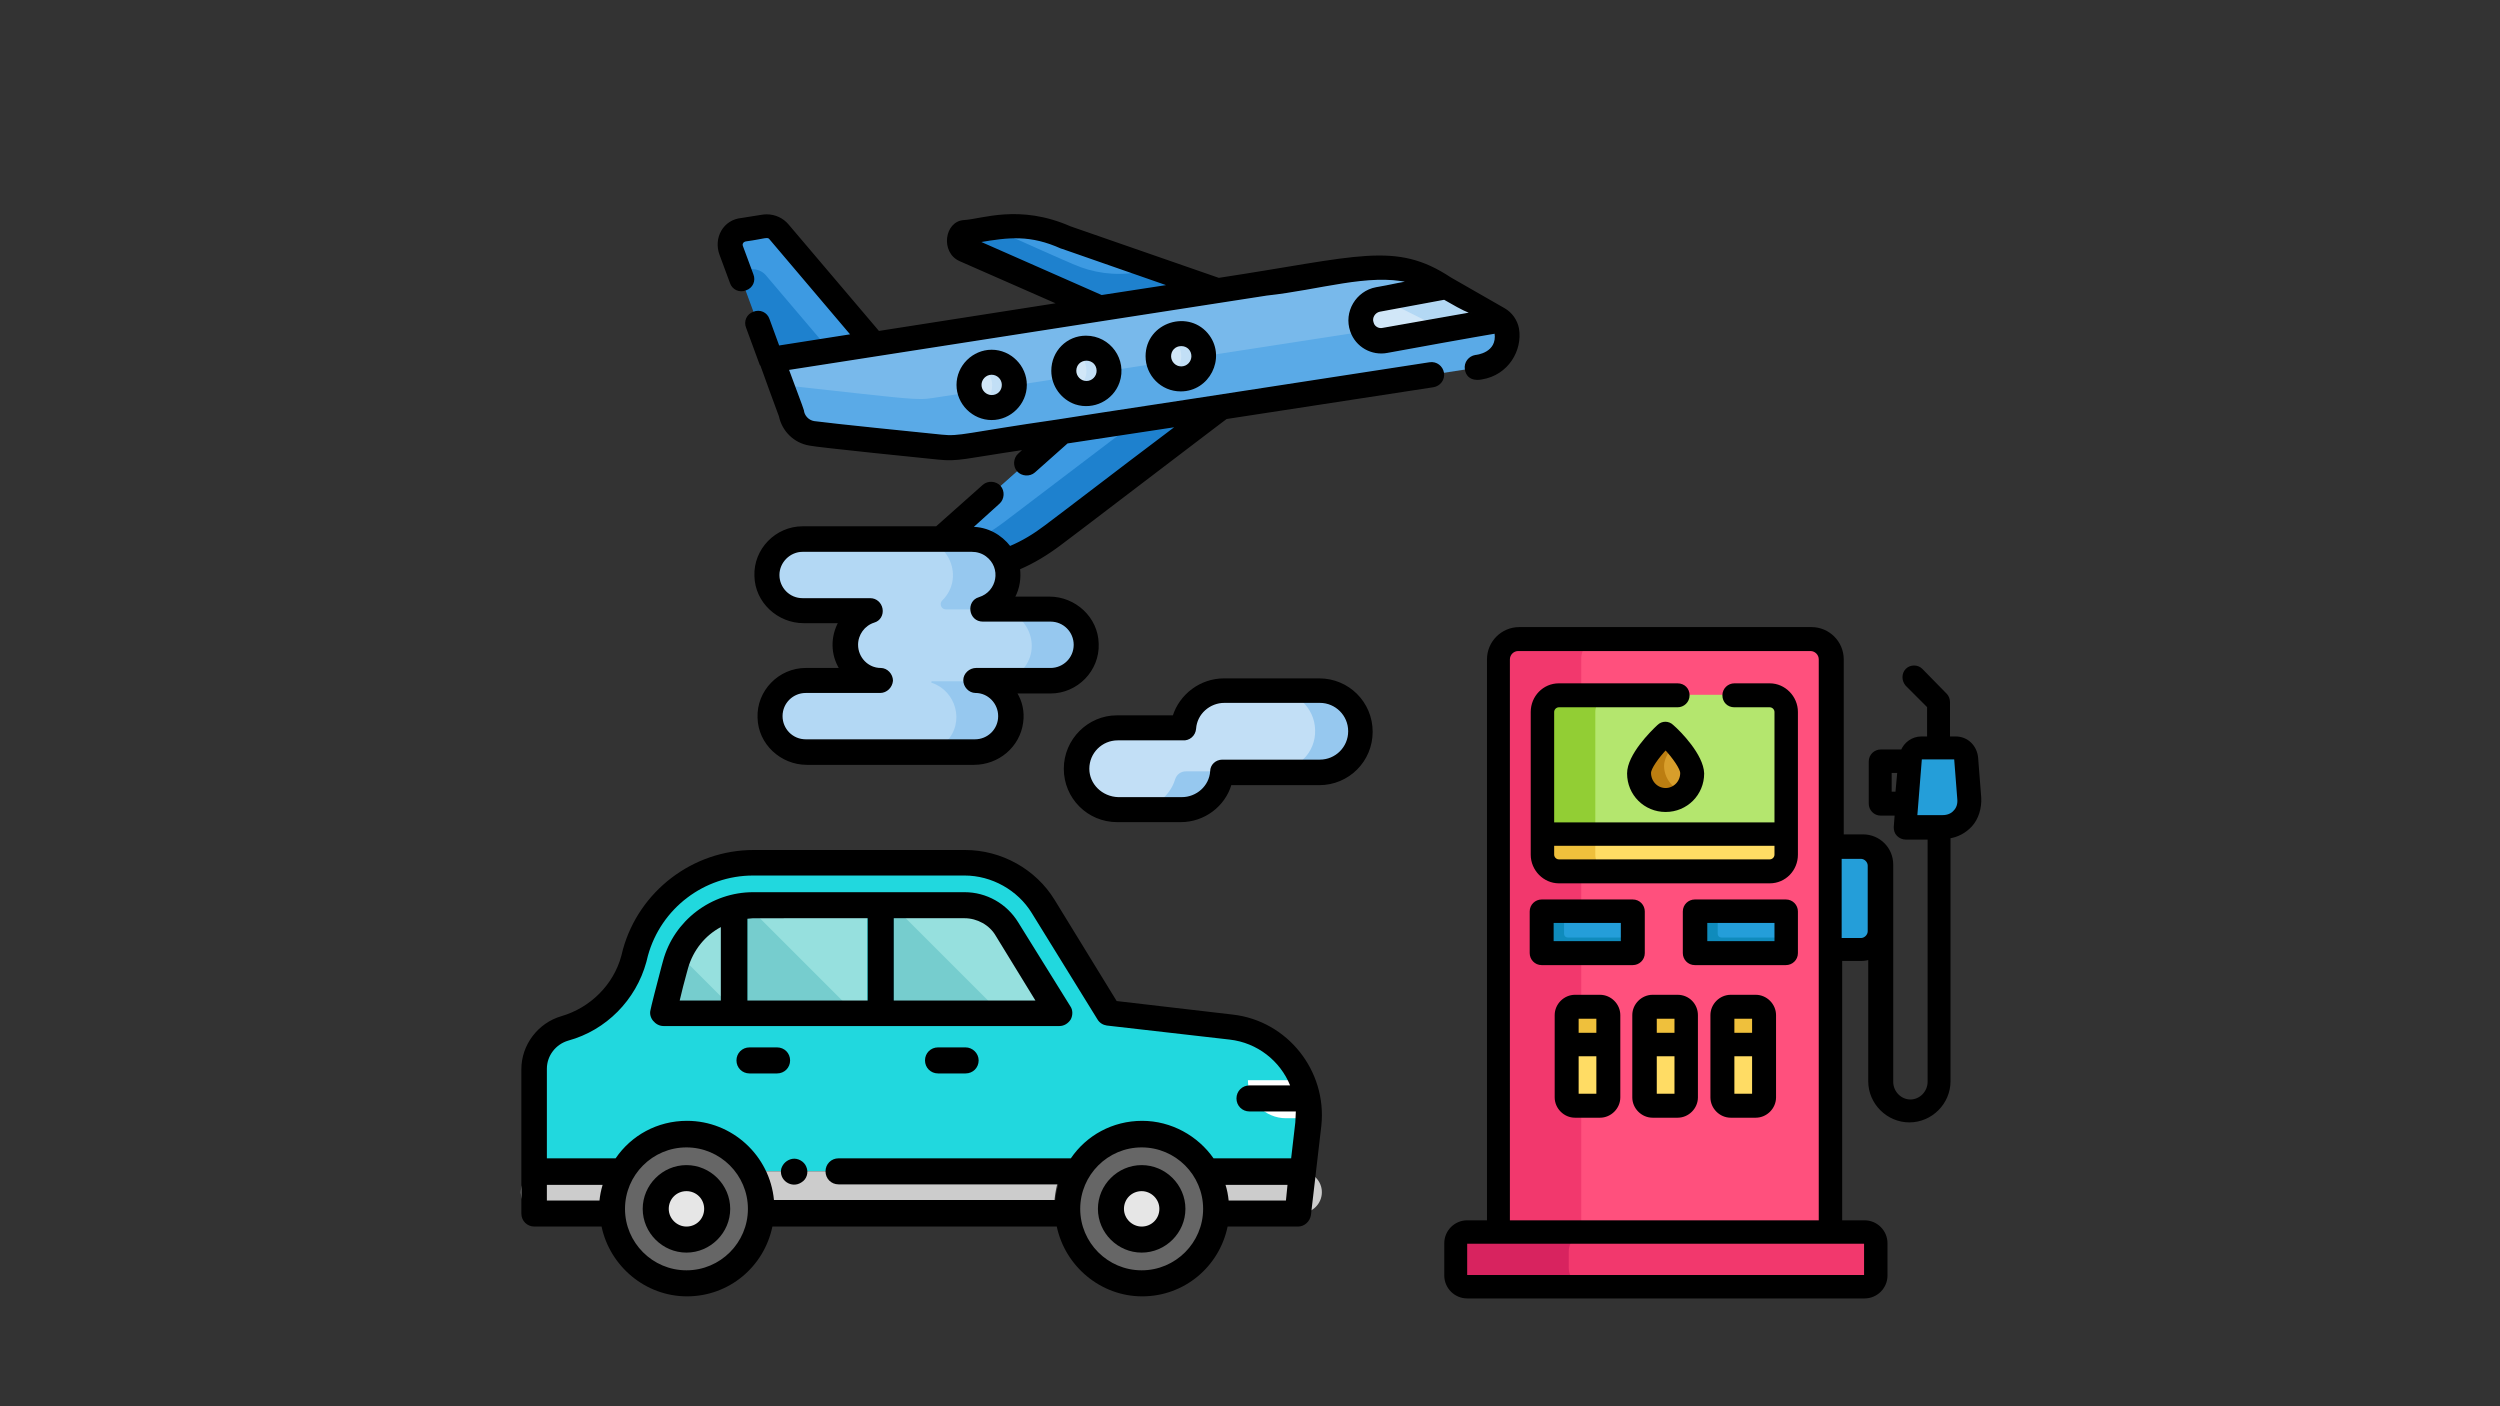 <?xml version="1.0" encoding="utf-8"?>
<!-- Generator: Adobe Illustrator 22.1.0, SVG Export Plug-In . SVG Version: 6.00 Build 0)  -->
<svg version="1.1" id="レイヤー_1" xmlns="http://www.w3.org/2000/svg" xmlns:xlink="http://www.w3.org/1999/xlink" x="0px"
	 y="0px" viewBox="0 0 480 270" style="enable-background:new 0 0 480 270;" xml:space="preserve">
<rect x="0" y="0" width="480" height="270" fill="#333333" stroke="none"/>
<style type="text/css">
	.st0{fill:#21D8DE;}
	.st1{fill:#CCCCCC;}
	.st2{fill:#666666;}
	.st3{fill:#E6E6E6;}
	.st4{fill:#76CDCE;}
	.st5{fill:#FFFFFF;}
	.st6{fill:#96E0DE;}
	.st7{fill:#3D9AE2;}
	.st8{fill:#1E81CE;}
	.st9{fill:#5AAAE7;}
	.st10{fill:#78B9EB;}
	.st11{fill:#C2DFF6;}
	.st12{fill:#D1E7F8;}
	.st13{fill:#96C8EF;}
	.st14{fill:#B3D8F4;}
	.st15{display:none;}
	.st16{fill:#249ED9;}
	.st17{fill:#FF507D;}
	.st18{fill:#F2386D;}
	.st19{fill:#E0195B;}
	.st20{fill:#FFDC64;}
	.st21{fill:#EFC03C;}
	.st22{fill:#D8235F;}
	.st23{fill:#B4E66E;}
	.st24{fill:#92CE34;}
	.st25{fill:#D89E2B;}
	.st26{fill:#BC7E11;}
	.st27{fill:#0F8BBC;}
	.st28{stroke:#000000;stroke-width:0.3;stroke-miterlimit:10;}
	.st29{stroke:#000000;stroke-width:0.8;stroke-miterlimit:10;}
</style>
<g>
	<g>
		<g>
			<path class="st0" d="M249.5,207.4c-2.3-5.3-7.3-9.3-13.5-10.1l-23.5-2.7l-12.5-20.3c-3.2-5.2-8.9-8.4-15-8.4h-40.4
				c-10.5,0-19.8,7-22.6,17.2l-0.3,1.1c-0.9,3.2-2.6,6.1-4.9,8.4c-2.3,2.3-5.1,4-8.4,4.9c-3.5,1-5.9,4.1-5.9,7.8v20l15.3-0.4
				c0.3-0.6,0.6-1.2,0.9-1.8c3.2-5.5,6.6-6.4,12.9-6.4c6.4,0,9.7,0.9,12.9,6.4c0.3,0.6,0.6,1.2,0.9,1.8h59.4
				c0.3-0.6,0.6-1.2,0.9-1.8c3.2-5.5,6.6-6.4,13-6.4c6.4,0,9.7,0.9,12.9,6.4c0.3,0.6,0.6,1.2,0.9,1.8h16.8l0.1,0l1-9.1
				c0-0.4,0.1-0.7,0.1-1.1C251,212.1,250.5,209.6,249.5,207.4z"/>
			<path class="st1" d="M253.8,228.9L253.8,228.9c0,2.2-1.8,4-4,4h-14.2c0-0.3,0-0.6,0-0.9c0-2.5-0.5-4.9-1.5-7.1l15.6,0
				C252,224.9,253.8,226.7,253.8,228.9z"/>
			<path class="st2" d="M233.2,232c0,0.3,0,0.6,0,0.9c-0.5,7.4-6.6,13.3-14.2,13.3c-7.5,0-13.7-5.9-14.2-13.3c0-0.3,0-0.6,0-0.9
				c0-2.6,0.7-5,1.9-7.1c2.5-4.3,7.1-7.1,12.3-7.1c5.3,0,9.9,2.9,12.3,7.1C232.5,227,233.2,229.4,233.2,232z M224.8,232
				c0-3.2-2.6-5.8-5.8-5.8c-3.2,0-5.8,2.6-5.8,5.8s2.6,5.8,5.8,5.8C222.2,237.8,224.8,235.2,224.8,232z"/>
			<path class="st3" d="M219,226.2c3.2,0,5.8,2.6,5.8,5.8s-2.6,5.8-5.8,5.8c-3.2,0-5.8-2.6-5.8-5.8S215.8,226.2,219,226.2z"/>
			<path class="st1" d="M202.4,232c0,0.3,0,0.6,0,0.9h-53.9c0-0.3,0-0.6,0-0.9c0-2.5-0.5-4.9-1.5-7.1h56.8
				C202.9,227.1,202.4,229.5,202.4,232z"/>
			<path class="st4" d="M138.6,175.2v19.4h-11.1c0,0,1.3-5.3,2.1-8.2l0.3-1.1c0.2-0.6,0.4-1.2,0.6-1.8
				C132,179.7,135,176.8,138.6,175.2z"/>
			<path class="st4" d="M166.5,173.9v20.7h-23V174c0.4,0,0.7,0,1.1,0H166.5L166.5,173.9z"/>
			<path class="st4" d="M203.2,194.6h-31.6v-20.7h13.6c3.3,0,6.4,1.7,8.1,4.5L203.2,194.6z"/>
			<path class="st2" d="M146.1,232.9c-0.5,7.4-6.6,13.3-14.2,13.3c-7.5,0-13.7-5.9-14.2-13.3c0-0.3,0-0.6,0-0.9c0-2.6,0.7-5,1.9-7.1
				c2.5-4.3,7.1-7.1,12.3-7.1c5.3,0,9.9,2.9,12.3,7.1c1.2,2.1,1.9,4.5,1.9,7.1C146.1,232.3,146.1,232.6,146.1,232.9z M137.7,232
				c0-3.2-2.6-5.8-5.8-5.8c-3.2,0-5.8,2.6-5.8,5.8s2.6,5.8,5.8,5.8C135.1,237.8,137.7,235.2,137.7,232z"/>
			<path class="st3" d="M131.9,226.2c3.2,0,5.8,2.6,5.8,5.8s-2.6,5.8-5.8,5.8c-3.2,0-5.8-2.6-5.8-5.8S128.7,226.2,131.9,226.2z"/>
			<path class="st1" d="M116.6,232c0,0.3,0,0.6,0,0.9H104c-2.2,0-4-1.8-4-4l0,0c0-2.2,1.8-4,4-4h14
				C117.1,227.1,116.6,229.5,116.6,232z"/>
			<path class="st1" d="M185.2,205.6H180c-1.1,0-2-0.9-2-2c0-1.1,0.9-2,2-2h5.2c1.1,0,2,0.9,2,2
				C187.2,204.7,186.3,205.6,185.2,205.6z"/>
			<path class="st1" d="M149.2,205.6H144c-1.1,0-2-0.9-2-2c0-1.1,0.9-2,2-2h5.2c1.1,0,2,0.9,2,2
				C151.2,204.7,150.3,205.6,149.2,205.6z"/>
			<path class="st5" d="M250.9,214.7h-4c-4,0-7.3-3.3-7.3-7.3l0,0h10C250.7,209.8,251.1,212.1,250.9,214.7z"/>
			<polygon class="st6" points="166.5,174 166.5,194.6 164.2,194.6 143.6,174 			"/>
			<path class="st6" d="M203.2,194.6h-11l-20.7-20.7h13.6c3.3,0,6.4,1.7,8.1,4.5L203.2,194.6z"/>
			<path class="st6" d="M138.6,175.2v16.3l-8.1-8.1C132,179.7,135,176.8,138.6,175.2z"/>
		</g>
		<g>
			<path class="st7" d="M142.8,44l4-0.6c1.1-0.2,2.1,0.2,2.8,1.1L168,66c-27,21.9,9.9-8-16.1,13.1c-5.8-15.7-8.6-23.3-10-27.1
				c-1.6-4.4-1.3-3.5-1.5-4C139.7,46.3,140.9,44.3,142.8,44z"/>
			<path class="st8" d="M141.8,52.1c1.4,3.8,4.2,11.4,10,27.1c12-9.7,9.5-7.7,10.4-8.5L147,52.8c-0.7-0.8-1.8-1.2-2.8-1.1
				L141.8,52.1z"/>
			<path class="st9" d="M240,73.9C240,73.9,240,73.9,240,73.9C240,73.9,240,73.9,240,73.9C240,73.9,240,73.9,240,73.9L240,73.9z"/>
			<path class="st8" d="M176.7,111l7.2-0.9c6.6-0.8,12.9-3.4,18.2-7.4C235.9,77,239.7,74.1,240,73.9c0,0,0,0,0,0c0,0,0,0,0,0
				s0,0,0,0c0,0,0,0,0,0c0,0,0,0,0,0c0,0,0,0,0,0s0,0,0,0v0c0,0,0,0,0,0c0,0,0,0,0,0c1.2-0.9,0.2-4.2-1.3-4l-9.2,2.4l-7.8,2
				c-4.8,0.8-10.2,1.8-13.8,5c-6.2,5.5-22.1,19.7-31.5,28.1c-0.3,0.3-0.6,0.6-0.9,0.8C174.2,109.2,175.1,111.2,176.7,111z"/>
			<g>
				<path class="st9" d="M240,73.9C240,73.9,240,73.9,240,73.9L240,73.9z"/>
				<path class="st9" d="M240,73.9L240,73.9L240,73.9z"/>
			</g>
			<path class="st7" d="M176.3,107.4c5.9-1,11.6-3.5,16.4-7.1c26.2-19.9,34.4-26.1,36.8-28l-7.8,2c-4.8,0.8-10.2,1.8-13.8,5
				C201.7,84.8,185.7,99,176.3,107.4z"/>
			<path class="st9" d="M230.6,71.4C230.6,71.4,230.6,71.4,230.6,71.4L230.6,71.4z"/>
			<path class="st8" d="M185.3,44.5c1.3-0.1,2.9-0.5,4.8-0.8c3.7-0.6,8.5-0.9,14.6,1.8c2.4,0.8,9.5,3.3,17.6,6.1
				c13.4,4.7,29.2,10.2,29.3,10.2c1.2,0.4,1.1,2.2-0.2,2.4l-14.8,2.3c-4.1,0.7-8.4,0.1-12.2-1.6c-3.9-1.7-35.2-15.5-39.1-17.3
				C183.9,47.1,184,44.7,185.3,44.5z"/>
			<path class="st7" d="M204.7,45.5c2.4,0.8,9.5,3.3,17.6,6.1l-4.1,0.7c-4.1,0.7-8.4,0.1-12.2-1.6c-1.7-0.7-8.4-3.7-15.8-7
				C193.8,43.1,198.6,42.8,204.7,45.5z"/>
			<path class="st9" d="M255.3,52.3l2.9-0.4c5.3-0.8,11.7-0.9,16.3,1.7c1.1,0.6,2.1,1.1,3,1.6c2.5,1.3,4.1,2.1,5.3,2.7
				c2.7,1.2,2.9,1,4.1,1.9c0.7,0.5,1.2,1,1.6,1.7c1.5,2.3,1,5.3-0.8,7.2c-0.9,0.9-2.1,1.6-3.5,1.8l-99.1,15.3
				c-3.3,0.5-3.7,0.3-29.3-2.5c-2.3-0.4-3.7-2.2-4-4.1l-2-5.3l-1.8-4.7L255.3,52.3z"/>
			<path class="st10" d="M255.3,52.3l2.9-0.4c5.3-0.8,11.7-0.9,16.3,1.7c1.1,0.6,2.1,1.1,3,1.6c2.5,1.3,4.1,2.1,5.3,2.7
				c-0.3,0.5-0.6,1-1,1.4c-0.9,0.9-2.1,1.6-3.5,1.8l-99.1,15.3c-3.3,0.5-3.7,0.3-29.3-2.5c-0.1,0-0.1,0-0.2,0l-1.8-4.7L255.3,52.3z"
				/>
			<g>
				<path class="st11" d="M224.6,64.6c0.6-0.4,1.4-0.6,2.2-0.6c2.4,0,4.3,1.9,4.3,4.3c0,2.4-1.9,4.3-4.3,4.3c-0.8,0-1.5-0.2-2.2-0.6
					c-1.3-0.8-2.2-2.2-2.2-3.8C222.4,66.8,223.3,65.4,224.6,64.6z"/>
				<path class="st11" d="M206.4,67.4c0.6-0.4,1.4-0.6,2.2-0.6c2.4,0,4.3,1.9,4.3,4.3c0,2.4-1.9,4.3-4.3,4.3c-0.8,0-1.5-0.2-2.2-0.6
					c-1.3-0.8-2.2-2.2-2.2-3.8S205.1,68.2,206.4,67.4z"/>
				<path class="st11" d="M188.3,70.2c0.6-0.4,1.4-0.6,2.2-0.6c2.4,0,4.3,1.9,4.3,4.3c0,2.4-1.9,4.3-4.3,4.3c-0.8,0-1.5-0.2-2.2-0.6
					c-1.3-0.8-2.2-2.2-2.2-3.8S187,70.9,188.3,70.2z"/>
			</g>
			<g>
				<path class="st12" d="M224.6,64.6c1.3,0.8,2.2,2.2,2.2,3.8c0,1.6-0.9,3-2.2,3.8c-1.3-0.8-2.2-2.2-2.2-3.8
					C222.4,66.8,223.3,65.4,224.6,64.6z"/>
				<path class="st12" d="M206.4,67.4c1.3,0.7,2.2,2.2,2.2,3.8s-0.9,3-2.2,3.8c-1.3-0.8-2.2-2.2-2.2-3.8S205.1,68.2,206.4,67.4z"/>
				<path class="st12" d="M188.3,70.2c1.3,0.8,2.2,2.2,2.2,3.8s-0.9,3-2.2,3.8c-1.3-0.8-2.2-2.2-2.2-3.8S187,70.9,188.3,70.2z"/>
				<path class="st12" d="M264.5,57.4l13.1-2.3c8.1,4.3,7.7,3.3,9.4,4.6c0.7,0.5,1.2,1,1.6,1.7l-22.6,4c-1.9,0.3-3.8-0.7-4.5-2.6
					c-0.2-0.5-0.2-0.9-0.2-1.4C261.2,59.5,262.6,57.8,264.5,57.4z"/>
			</g>
			<g>
				<path class="st13" d="M154.8,130.7h14.3c-5.6-0.1-8.7-6.5-5.4-11c0.9-1.1,2.1-2,3.4-2.5h-13c-3.8,0-6.9-3.1-6.9-6.9
					c0-3.8,3.1-6.9,6.9-6.9h32.5c3.8,0,6.9,3.1,6.9,6.9c0,3.1-2,5.7-4.8,6.6h13c3.8,0,6.9,3.1,6.9,6.9c0,3.8-3.1,6.9-6.9,6.9h-14.3
					c6,0.1,9.1,7.4,4.7,11.7c-1.2,1.2-3,2-4.9,2h-32.5c-6.1,0-9.2-7.4-4.9-11.8C151.1,131.4,152.9,130.7,154.8,130.7z"/>
				<path class="st13" d="M214.5,139.7h12.2c0.2,0,0.3,0,0.5,0c0.3-4,3.7-7.2,7.8-7.2h18.3c4.3,0,7.8,3.5,7.8,7.8
					c0,2.2-0.9,4.1-2.3,5.5c-1.4,1.4-3.4,2.3-5.5,2.3h-18.3c-0.2,0-0.3,0-0.5,0c0,0,0,0,0,0c-0.4,4-3.7,7.1-7.8,7.1h-12.2
					c-4.3,0-7.8-3.5-7.8-7.8C206.7,143.3,210.2,139.7,214.5,139.7z"/>
			</g>
			<path class="st11" d="M214.7,139.7h3.3c0.2,0,0.3,0,0.5,0c0,0,0,0,0,0h8.2c0.2,0,0.3,0,0.5,0c0.3-4,3.7-7.2,7.8-7.2h9.5
				c4.3,0,7.9,3.4,8,7.6c0.1,2.2-0.8,4.3-2.3,5.7c-1.4,1.4-3.4,2.3-5.5,2.3c-10.7,0-15.1,0-17,0c-1,0-1.8,0.6-2.1,1.6
				c-1,3.2-4,5.6-7.5,5.6h-3.5c-4.5,0-8.2-3.9-7.8-8.5C207.1,142.8,210.6,139.7,214.7,139.7z"/>
			<path class="st12" d="M264.5,57.4l0.8-0.1l12.3-2.2c8.1,4.3,7.7,3.3,9.4,4.6c0.7,0.5,1.2,1,1.6,1.7l-11.2,2l-11.3,2
				c-1.9,0.3-3.8-0.7-4.5-2.6c-0.2-0.5-0.2-0.9-0.2-1.4C261.2,59.5,262.6,57.8,264.5,57.4z"/>
			<g>
				<path class="st14" d="M277.6,55.1c8.1,4.3,7.7,3.3,9.4,4.6c0.7,0.5,1.2,1,1.6,1.7l-11.2,2l-12-6L277.6,55.1z"/>
				<path class="st14" d="M154.3,117.2h12.3c0.1,0,0.1,0.1,0,0.2c-1.2,0.5-2.2,1.3-2.9,2.3c-3,4.1-0.7,9.7,3.9,10.8
					c0.1,0,0.1,0.2,0,0.2h-12.8c-1.9,0-3.6,0.8-4.9,2c-4.3,4.3-1.2,11.8,4.9,11.8h21.9c1.9,0,3.6-0.8,4.9-2
					c3.8-3.8,1.9-9.9-2.7-11.4c-0.2-0.1-0.1-0.3,0.1-0.3h12.2c1.9,0,3.6-0.8,4.9-2c4.3-4.3,1.2-11.8-4.9-11.8h-9.6
					c-0.9,0-1.3-1.1-0.7-1.7c4.4-4.3,1.3-11.8-4.8-11.8h-21.9c-4,0-7.3,3.5-6.9,7.6C147.6,114.6,150.7,117.2,154.3,117.2
					L154.3,117.2z"/>
			</g>
			<path class="st15" d="M138.3,48.9l2,5.4c0.4,1.2,1.7,1.8,2.9,1.3c1.2-0.4,1.8-1.7,1.3-2.9l-2-5.4c-0.2-0.5,0.1-1,0.7-1.1
				c3.7-0.5,4.2-1,4.7-0.3l15.6,18.4l-14,2.2l-1.9-5.2c-0.4-1.2-1.7-1.8-2.9-1.3c-1.2,0.4-1.8,1.7-1.3,2.9c8.1,21.9-2.5-6.7,6.3,17
				c0.6,2.8,2.8,5,5.7,5.5c1.1,0.3,23.7,2.6,24.8,2.7c3.8,0.4,5-0.2,16.5-1.9l-1.1,1c-0.9,0.8-1,2.3-0.2,3.2c0.8,0.9,2.3,1,3.2,0.2
				l6.3-5.6l21.1-3.2c-4.9,3.7-11.8,8.9-21.2,16.1l-4.1,3.1c-2.1,1.6-4.4,3-6.8,4c-1.7-2.2-4.3-3.7-7.3-3.7l5.2-4.7
				c0.9-0.8,1-2.3,0.2-3.2c-0.8-0.9-2.3-1-3.2-0.2l-9,8h-25.7c-5.1,0-9.3,4.3-9.1,9.4c0.1,5,4.4,8.9,9.3,8.9h6.8
				c-1.5,2.8-1.5,6.1,0.2,8.9h-6.6c-5.1,0-9.3,4.3-9.1,9.4c0.1,5,4.4,8.9,9.3,8.9c8,0,24.3,0,32.1,0c4.7,0,8.7-3.4,9.3-8
				c0.3-2.1-0.2-4.1-1.2-5.7h6.6c5.1,0,9.3-4.3,9.1-9.4c-0.1-5-4.4-8.9-9.3-8.9h-6.8c1-1.8,1.2-3.8,1-5.5c2.8-1.2,5.4-2.8,7.8-4.6
				l4.1-3.1c25.1-19.1,27.8-21.2,27.9-21.2l39.7-6.1c1.2-0.2,2.1-1.3,1.9-2.6c-0.2-1.2-1.3-2.1-2.6-1.9c-43.9,6.8-54.7,8.4-62.5,9.6
				l-9,1.4c-17.4,2.5-18.7,3.3-22.2,2.9c-4.9-0.5-20.8-2.1-24.5-2.6c-1.2-0.2-2-1.2-2.1-2.2c-0.1-0.3,0.1,0.1-2.9-7.9
				c55-8.6,79.1-12.3,91.9-14.3c10.2-1.1,19.6-4.3,27.3-2.5c-3.4,0.6-2.9,0.6-6.3,1.2c-3.7,0.7-6.1,4.6-4.8,8.3c1,2.9,4,4.6,7,4
				c2.6-0.5,18.2-3.3,20.7-3.7c0.6,4-3.7,4.4-3.8,4.4c-1.2,0.2-2.1,1.3-1.9,2.6c0.4,2.5,3.1,1.8,3.1,1.8c5-0.8,7.7-5.5,7-9.6
				c-0.3-1.6-1.3-3-2.7-3.8c0,0-10.1-5.8-10.3-5.9c-10.6-7-17.5-4-44.5,0.1l-28.5-9.9c-9.8-4.3-16.9-1.4-20.4-1.2
				c-3.6,0.2-4.4,6-0.8,7.6l18.9,8.3l-34.5,5.4l-17.4-20.5c-1-1.2-2.5-1.9-4.1-1.9c-0.7,0-0.9,0.1-4.8,0.7
				C139,42.3,137.1,45.7,138.3,48.9z M277.3,57.4c1.8,1,3.2,1.9,5.2,2.7l-17,3c-0.8,0.2-1.7-0.3-1.9-1.1c-0.4-1,0.3-2.1,1.3-2.3
				L277.3,57.4z M211.5,56.8l-23.6-10.4c5.8-1,9.9-1.5,15.9,1.2c0.1,0-1.1-0.4,20.7,7.2L211.5,56.8z M188.7,119.2l13,0
				c2.6,0,4.6,2.1,4.6,4.6c0,2.6-2.1,4.6-4.6,4.6h-14.3c-1.2,0-2.3,1-2.3,2.2c0,1.2,1,2.3,2.2,2.3c2.5,0,4.5,2.1,4.5,4.6
				c0,2.6-2.1,4.6-4.6,4.6h-32.5c-2.6,0-4.6-2.1-4.6-4.6c0-2.6,2.1-4.6,4.6-4.6h14.3c1.2,0,2.2-1,2.3-2.2c0-1.2-1-2.3-2.2-2.3
				c-2.5,0-4.5-2.1-4.5-4.6c0-2,1.3-3.8,3.2-4.4c1.1-0.3,1.7-1.4,1.5-2.5c-0.2-1.1-1.1-1.9-2.2-1.9h-13c-2.6,0-4.6-2.1-4.6-4.6
				s2.1-4.6,4.6-4.6c4.4,0,28,0,32.5,0c1,0,2,0.3,2.8,0.9c3.1,2.3,2.2,7-1.4,8.1C185.6,115.5,186.1,119.2,188.7,119.2L188.7,119.2z
				 M235.4,80.2L235.4,80.2C235.4,80.2,235.1,80.5,235.4,80.2z"/>
			<path class="st15" d="M226.8,75c5.4,0,8.5-6.2,5.4-10.5c-3.7-5.2-12-2.5-12,3.9C220.1,72,223.1,75,226.8,75z M226.8,70.5
				c-1.1,0-2.1-0.9-2.1-2.1c0-1.2,0.9-2.1,2.1-2.1c1.2,0,2.1,0.9,2.1,2.1C228.8,69.5,227.9,70.5,226.8,70.5z"/>
			<path class="st15" d="M214.8,73.3c1.5-4.3-1.7-8.8-6.3-8.8c-3.6,0-6.6,3-6.6,6.6c0,2.9,1.9,5.4,4.5,6.3
				C209.9,78.6,213.6,76.8,214.8,73.3z M210.7,71.2c0,1.1-0.9,2.1-2.1,2.1c-1.1,0-2.1-0.9-2.1-2.1c0-1.2,0.9-2.1,2.1-2.1
				C209.7,69.1,210.7,70,210.7,71.2z"/>
			<path class="st15" d="M190.4,80.6c3.6,0,6.6-3,6.6-6.6s-3-6.6-6.6-6.6c-3.6,0-6.6,3-6.6,6.6C183.8,77.6,186.8,80.6,190.4,80.6z
				 M190.4,76c-1.2,0-2.1-0.9-2.1-2.1s0.9-2.1,2.1-2.1c1.1,0,2.1,0.9,2.1,2.1C192.5,75.1,191.6,76,190.4,76z"/>
			<path class="st15" d="M204.4,147.6c0,5.6,4.5,10.1,10.1,10.1h12.2c4.5,0,8.4-3,9.6-7.1h17c5.6,0,10.1-4.5,10.1-10.1
				c0-5.6-4.5-10.1-10.1-10.1h-18.3c-4.5,0-8.4,3-9.7,7.1h-10.9C209,137.5,204.4,142,204.4,147.6z M209,147.6c0-3.1,2.5-5.6,5.6-5.6
				h12.2c0.1,0,0.2,0,0.2,0l0.1,0c1.2,0.1,2.3-0.8,2.4-2.1c0.2-2.9,2.7-5.1,5.6-5.1h18.3c3.1,0,5.6,2.5,5.6,5.6
				c0,3.1-2.5,5.6-5.6,5.6h-18.3c-0.1,0-0.2,0-0.2,0l-0.1,0c0,0-0.1,0-0.1,0c-1.2,0-2.2,0.9-2.2,2.1c-0.2,2.9-2.7,5.1-5.6,5.1h-12.2
				C211.5,153.1,209,150.6,209,147.6z"/>
		</g>
		<g>
			<g>
				<path class="st16" d="M367.1,159c-0.9,0-1.6-0.8-1.5-1.6l0.9-11.8c0.1-1,0.7-1.8,1.5-2l0.3-0.1l7.4,0l0.3,0.1
					c0.9,0.3,1.5,1.1,1.6,2l0.6,7.6c0.1,1.5-0.4,3.1-1.4,4.2c-1,1.1-2.3,1.6-3.8,1.6H367.1z"/>
				<path class="st16" d="M348.1,182.4v-20h9.3c2,0,3.7,1.7,3.7,3.7v12.7c0,2-1.6,3.7-3.7,3.7L348.1,182.4L348.1,182.4z"/>
			</g>
			<path class="st17" d="M287.5,236.7V126.6c0-2.2,1.8-4,4-4h56.1c2.2,0,4,1.8,4,4v110.1H287.5z"/>
			<path class="st18" d="M307.6,122.6h-16.1c-2.2,0-4,1.8-4,4v110.1h16.1V126.6C303.5,124.4,305.3,122.6,307.6,122.6z"/>
			<path class="st19" d="M295.3,243.4v-3.1c0-2.1,1.7-3.8,3.8-3.8H283c-2.1,0-3.8,1.7-3.8,3.8v3.1c0,2.1,1.7,3.8,3.8,3.8h16.1
				C297,247.2,295.3,245.5,295.3,243.4z"/>
			<path class="st20" d="M300.7,211.4v-17.1c0-0.6,0.5-1.1,1.1-1.1h6.1c0.6,0,1.1,0.5,1.1,1.1v17.1c0,0.6-0.5,1.1-1.1,1.1h-6.1
				C301.2,212.4,300.7,211.9,300.7,211.4z"/>
			<path class="st21" d="M307.8,193.2h-6.1c-0.6,0-1.1,0.5-1.1,1.1v6.4h8.2v-6.4C308.9,193.6,308.4,193.2,307.8,193.2z"/>
			<path class="st18" d="M283,247.2c-2.1,0-3.8-1.7-3.8-3.8v-3.1c0-2.1,1.7-3.8,3.8-3.8h73.4c2.1,0,3.8,1.7,3.8,3.8v3.1
				c0,2.1-1.7,3.8-3.8,3.8H283z"/>
			<path class="st22" d="M301.2,243.4v-3.1c0-2.1,1.7-3.8,3.8-3.8H283c-2.1,0-3.8,1.7-3.8,3.8v3.1c0,2.1,1.7,3.8,3.8,3.8H305
				C302.9,247.2,301.2,245.5,301.2,243.4z"/>
			<path class="st16" d="M295.9,182.4v-6.8c0-0.4,0.3-0.7,0.7-0.7h16.2c0.4,0,0.7,0.3,0.7,0.7v6.8c0,0.4-0.3,0.7-0.7,0.7h-16.2
				C296.3,183.1,295.9,182.8,295.9,182.4z"/>
			<path class="st23" d="M299.2,167.4c-1.8,0-3.3-1.5-3.3-3.3v-27.4c0-1.8,1.5-3.3,3.3-3.3h40.5c1.8,0,3.3,1.5,3.3,3.3v27.4
				c0,1.8-1.5,3.3-3.3,3.3H299.2z"/>
			<path class="st24" d="M306.3,164.1v-27.4c0-1.8,1.5-3.3,3.3-3.3h-10.4c-1.8,0-3.3,1.5-3.3,3.3v27.4c0,1.8,1.5,3.3,3.3,3.3h10.4
				C307.8,167.4,306.3,165.9,306.3,164.1z"/>
			<path class="st25" d="M319.8,153.7c-2.9,0-5.2-2.4-5.2-5.3c0-1.9,2.1-4.5,3.8-6.3l0.3-0.4c0.6-0.7,1.7-0.7,2.3,0l0.3,0.4
				c1.7,1.9,3.8,4.5,3.8,6.3C325,151.4,322.6,153.7,319.8,153.7z"/>
			<path class="st26" d="M319.5,147c0-1.3,1-2.9,2.1-4.4c-0.1-0.2-0.3-0.3-0.4-0.4l-0.3-0.4c-0.6-0.7-1.7-0.7-2.3,0l-0.3,0.4
				c-1.7,1.9-3.8,4.5-3.8,6.3c0,2.9,2.3,5.3,5.2,5.3c1.5,0,2.8-0.6,3.8-1.6C321.2,151.5,319.5,149.5,319.5,147z"/>
			<path class="st20" d="M299.2,167.4c-1.8,0-3.3-1.5-3.3-3.3V160h47.1v4.1c0,1.8-1.5,3.3-3.3,3.3H299.2z"/>
			<path class="st21" d="M306.3,164.1V160h-10.4v4.1c0,1.8,1.5,3.3,3.3,3.3h10.4C307.8,167.4,306.3,165.9,306.3,164.1z"/>
			<path class="st16" d="M325.4,182.4v-6.8c0-0.4,0.3-0.7,0.7-0.7h16.2c0.4,0,0.7,0.3,0.7,0.7v6.8c0,0.4-0.3,0.7-0.7,0.7h-16.2
				C325.7,183.1,325.4,182.8,325.4,182.4z"/>
			<g>
				<path class="st27" d="M301,180c-0.4,0-0.7-0.3-0.7-0.7v-4.3h-3.6c-0.4,0-0.7,0.3-0.7,0.7v6.8c0,0.4,0.3,0.7,0.7,0.7h16.2
					c0.4,0,0.7-0.3,0.7-0.7V180L301,180L301,180z"/>
				<path class="st27" d="M330.5,180c-0.4,0-0.7-0.3-0.7-0.7v-4.3h-3.6c-0.4,0-0.7,0.3-0.7,0.7v6.8c0,0.4,0.3,0.7,0.7,0.7h16.2
					c0.4,0,0.7-0.3,0.7-0.7V180L330.5,180L330.5,180z"/>
			</g>
			<path class="st20" d="M315.6,211.4v-17.1c0-0.6,0.5-1.1,1.1-1.1h6.1c0.6,0,1.1,0.5,1.1,1.1v17.1c0,0.6-0.5,1.1-1.1,1.1h-6.1
				C316.1,212.4,315.6,211.9,315.6,211.4z"/>
			<path class="st21" d="M322.8,193.2h-6.1c-0.6,0-1.1,0.5-1.1,1.1v6.4h8.2v-6.4C323.9,193.6,323.4,193.2,322.8,193.2z"/>
			<path class="st20" d="M330.6,211.4v-17.1c0-0.6,0.5-1.1,1.1-1.1h6.1c0.6,0,1.1,0.5,1.1,1.1v17.1c0,0.6-0.5,1.1-1.1,1.1h-6.1
				C331.1,212.4,330.6,211.9,330.6,211.4z"/>
			<path class="st21" d="M337.8,193.2h-6.1c-0.6,0-1.1,0.5-1.1,1.1v6.4h8.2v-6.4C338.8,193.6,338.3,193.2,337.8,193.2z"/>
			<path class="st15" d="M339.8,131.6h-6.8c-1,0-1.9,0.8-1.9,1.9l0,0c0,1,0.8,1.9,1.9,1.9h6.8c0.7,0,1.3,0.6,1.3,1.3v21.6h-43.1
				v-21.6c0-0.7,0.6-1.3,1.3-1.3h22.8c1,0,1.9-0.8,1.9-1.9l0,0c0-1-0.8-1.9-1.9-1.9h-22.8c-2.8,0-5,2.3-5,5.1v27.4
				c0,2.8,2.3,5.1,5,5.1h40.5c2.8,0,5-2.3,5-5.1v-27.4C344.8,133.9,342.5,131.6,339.8,131.6z M341.1,164.1c0,0.7-0.6,1.3-1.3,1.3
				h-40.5c-0.7,0-1.3-0.6-1.3-1.3V162h43.1V164.1z"/>
			<path class="st15" d="M315.4,183v-8c0-1-0.8-1.9-1.9-1.9h-17.5c-1,0-1.9,0.8-1.9,1.9v8c0,1,0.8,1.9,1.9,1.9h17.5
				C314.6,184.9,315.4,184.1,315.4,183z M311.6,181.1h-13.7v-4.3h13.7V181.1z"/>
			<path class="st15" d="M307.2,191.4h-4.8c-1.9,0-3.5,1.6-3.5,3.5v15.8c0,1.9,1.6,3.5,3.5,3.5h4.8c1.9,0,3.5-1.6,3.5-3.5v-15.8
				C310.7,193,309.1,191.4,307.2,191.4z M306.9,195.2v3.5h-4.2v-3.5H306.9z M302.7,210.4v-8h4.2v8H302.7z"/>
			<path class="st15" d="M322.1,191.4h-4.8c-1.9,0-3.5,1.6-3.5,3.5v15.8c0,1.9,1.6,3.5,3.5,3.5h4.8c1.9,0,3.5-1.6,3.5-3.5v-15.8
				C325.6,193,324.1,191.4,322.1,191.4z M321.9,195.2v3.5h-4.2v-3.5H321.9z M317.6,210.4v-8h4.2v8H317.6z"/>
			<path class="st15" d="M337.1,191.4h-4.8c-1.9,0-3.5,1.6-3.5,3.5v15.8c0,1.9,1.6,3.5,3.5,3.5h4.8c1.9,0,3.5-1.6,3.5-3.5v-15.8
				C340.6,193,339,191.4,337.1,191.4z M336.8,195.2v3.5h-4.2v-3.5H336.8z M332.6,210.4v-8h4.2v8H332.6z"/>
			<path class="st15" d="M342.9,173.1h-17.5c-1,0-1.9,0.8-1.9,1.9v8c0,1,0.8,1.9,1.9,1.9h17.5c1,0,1.9-0.8,1.9-1.9v-8
				C344.8,174,344,173.1,342.9,173.1z M341.1,181.1h-13.7v-4.3h13.7V181.1z"/>
			<path class="st15" d="M319.8,155.5c3.8,0,7-3.1,7-7c0-3.4-4.4-7.7-5.7-9c-0.7-0.7-1.8-0.7-2.5,0c-1.3,1.2-5.7,5.6-5.7,9
				C312.8,152.3,315.9,155.5,319.8,155.5z M319.8,143.5c1.7,1.8,3.2,4,3.2,4.9c0,1.8-1.5,3.3-3.2,3.3s-3.2-1.5-3.2-3.3
				C316.5,147.5,318,145.4,319.8,143.5z"/>
			<path class="st15" d="M380,153.2l-0.6-7.7c-0.2-2.1-1.8-3.7-3.9-3.7H374v-7c0-0.5-0.2-1-0.5-1.3l-4.7-4.8c-0.7-0.7-1.9-0.7-2.6,0
				c-0.7,0.7-0.7,1.9,0,2.7l4.2,4.2v6.2h-1.5c-1.6,0-3,1-3.6,2.5h-4.2c-1,0-1.9,0.8-1.9,1.9v8.1c0,1,0.8,1.9,1.9,1.9h3.1l-0.2,2.6
				c0,0.5,0.1,1,0.5,1.4c0.4,0.4,0.9,0.6,1.4,0.6h4.6v46.9c0,2.1-1.7,3.8-3.7,3.8s-3.7-1.7-3.7-3.8v-29v-2.6v-10.1
				c0-3-2.4-5.4-5.4-5.4h-4.1v-34c0-3.2-2.6-5.8-5.8-5.8h-56.1c-3.2,0-5.8,2.6-5.8,5.8v108.1h-4.2c-2.2,0-4,1.8-4,4v6.2
				c0,2.2,1.8,4,4,4H358c2.2,0,4-1.8,4-4v-6.2c0-2.2-1.8-4-4-4h-4.7v-50.6h4.1c0.6,0,1.1-0.1,1.7-0.3v23.8c0,4.1,3.4,7.5,7.5,7.5
				s7.5-3.4,7.5-7.5v-47c1.6-0.2,3.1-1,4.2-2.2C379.5,157.1,380.1,155.1,380,153.2z M358.3,238.7v6.2c0,0.2-0.1,0.3-0.3,0.3h-76.4
				c-0.2,0-0.3-0.1-0.3-0.3v-6.2c0-0.2,0.1-0.3,0.3-0.3h6.1h63.8h6.6C358.1,238.4,358.3,238.6,358.3,238.7z M289.5,234.7V126.6
				c0-1.1,0.9-2,2-2h56.1c1.1,0,2,0.9,2,2v35.9v19.8v52.4H289.5z M357.3,180.4h-4.1v-16h4.1c0.9,0,1.7,0.8,1.7,1.7v10.1v2.6
				C359,179.6,358.3,180.4,357.3,180.4z M362.8,152.4V148h1.9l-0.3,4.3H362.8z M375.4,155.9c-0.6,0.7-1.5,1-2.4,1h-5.3l0.9-11.2
				c0-0.2,0.1-0.3,0.1-0.3l3.4,0c0,0,0,0,0,0s0,0,0,0l3.4,0c0,0,0.1,0.1,0.1,0.3l0.6,7.7C376.3,154.4,376,155.3,375.4,155.9z"/>
		</g>
	</g>
	<g>
		<g>
			<g>
				<g>
					<g>
						<path class="st28" d="M145.9,69.7C145.9,69.7,145.9,69.7,145.9,69.7L145.9,69.7z"/>
						<path class="st28" d="M145.9,69.7C145.9,69.7,145.9,69.7,145.9,69.7C145.9,69.7,145.9,69.7,145.9,69.7z"/>
						<path class="st28" d="M138.3,48.9l2,5.4c0.4,1.2,1.7,1.8,2.9,1.3c1.2-0.4,1.8-1.7,1.3-2.9l-2-5.4c-0.2-0.5,0.1-1,0.7-1.1
							c3.7-0.5,4.2-1,4.7-0.3l15.6,18.4l-14,2.2l-1.9-5.2c-0.4-1.2-1.7-1.8-2.9-1.3c-1.2,0.4-1.8,1.7-1.3,2.9
							c5.2,14.2,2.7,7.2,2.6,6.9c0.1,0.1,0.8,2.3,3.7,10.1c0.6,2.8,2.8,5,5.7,5.5c1.1,0.3,23.7,2.6,24.8,2.7c3.8,0.4,5-0.2,16.5-1.9
							l-1.1,1c-0.9,0.8-1,2.3-0.2,3.2c0.8,0.9,2.3,1,3.2,0.2l6.3-5.6l21.1-3.2c-4.9,3.7-11.8,8.9-21.2,16.1l-4.1,3.1
							c-2.1,1.6-4.4,3-6.8,4c-1.7-2.2-4.3-3.7-7.3-3.7l5.2-4.7c0.9-0.8,1-2.3,0.2-3.2c-0.8-0.9-2.3-1-3.2-0.2l-9,8h-25.7
							c-5.1,0-9.3,4.3-9.1,9.4c0.1,5,4.4,8.9,9.3,8.9h6.8c-1.5,2.8-1.5,6.1,0.2,8.9h-6.6c-5.1,0-9.3,4.3-9.1,9.4
							c0.1,5,4.4,8.9,9.3,8.9c8,0,24.3,0,32.1,0c4.7,0,8.7-3.4,9.3-8c0.3-2.1-0.2-4.1-1.2-5.7h6.6c5.1,0,9.3-4.3,9.1-9.4
							c-0.1-5-4.4-8.9-9.3-8.9h-6.8c1-1.8,1.2-3.8,1-5.5c2.8-1.2,5.4-2.8,7.8-4.6l4.1-3.1c25.1-19.1,27.8-21.2,27.9-21.2l39.7-6.1
							c1.2-0.2,2.1-1.3,1.9-2.6c-0.2-1.2-1.3-2.1-2.6-1.9c-43.9,6.8-54.7,8.4-62.5,9.6l-9,1.4c-17.4,2.5-18.7,3.3-22.2,2.9
							c-4.9-0.5-20.8-2.1-24.5-2.6c-1.2-0.2-2-1.2-2.1-2.2c-0.1-0.3,0.1,0.1-2.9-7.9c55-8.6,79.1-12.3,91.9-14.3
							c10.2-1.1,19.6-4.3,27.3-2.5c-3.4,0.6-2.9,0.6-6.3,1.2c-3.7,0.7-6.1,4.6-4.8,8.3c1,2.9,4,4.6,7,4c2.6-0.5,18.2-3.3,20.7-3.7
							c0.6,4-3.7,4.4-3.8,4.4c-1.2,0.2-2.1,1.3-1.9,2.6c0.4,2.5,3.1,1.8,3.1,1.8c5-0.8,7.7-5.5,7-9.6c-0.3-1.6-1.3-3-2.7-3.8
							c0,0-10.1-5.8-10.3-5.9c-10.6-7-17.5-4-44.5,0.1l-28.5-9.9c-9.8-4.3-16.9-1.4-20.4-1.2c-3.6,0.2-4.4,6-0.8,7.6l18.9,8.3
							l-34.5,5.4l-17.4-20.5c-1-1.2-2.5-1.9-4.1-1.9c-0.7,0-0.9,0.1-4.8,0.7C139,42.3,137.1,45.7,138.3,48.9z M277.3,57.4
							c1.8,1,3.2,1.9,5.2,2.7l-17,3c-0.8,0.2-1.7-0.3-1.9-1.1c-0.4-1,0.3-2.1,1.3-2.3L277.3,57.4z M211.5,56.8l-23.6-10.4
							c5.8-1,9.9-1.5,15.9,1.2c0.1,0-1.1-0.4,20.7,7.2L211.5,56.8z M188.7,119.2h13c2.6,0,4.6,2.1,4.6,4.6c0,2.6-2.1,4.6-4.6,4.6
							h-14.3c-1.2,0-2.3,1-2.3,2.2c0,1.2,1,2.3,2.2,2.3c2.5,0,4.5,2.1,4.5,4.6c0,2.6-2.1,4.6-4.6,4.6h-32.5c-2.6,0-4.6-2.1-4.6-4.6
							c0-2.6,2.1-4.6,4.6-4.6h14.3c1.2,0,2.2-1,2.3-2.2c0-1.2-1-2.3-2.2-2.3c-2.5,0-4.5-2.1-4.5-4.6c0-2,1.3-3.8,3.2-4.4
							c1.1-0.3,1.7-1.4,1.5-2.5c-0.2-1.1-1.1-1.9-2.2-1.9h-13c-2.6,0-4.6-2.1-4.6-4.6s2.1-4.6,4.6-4.6c4.4,0,28,0,32.5,0
							c1,0,2,0.3,2.8,0.9c3.1,2.3,2.2,7-1.4,8.1C185.6,115.5,186.1,119.2,188.7,119.2L188.7,119.2L188.7,119.2z M235.4,80.2
							L235.4,80.2C235.4,80.2,235.1,80.5,235.4,80.2z"/>
					</g>
				</g>
			</g>
			<g>
				<g>
					<path class="st28" d="M220.1,68.4c0,3.6,2.9,6.6,6.6,6.6c5.4,0,8.5-6.2,5.4-10.5C228.4,59.4,220.1,62,220.1,68.4z M224.7,68.4
						c0-1.2,0.9-2.1,2.1-2.1c1.2,0,2.1,0.9,2.1,2.1c0,1.1-0.9,2.1-2.1,2.1C225.6,70.5,224.7,69.5,224.7,68.4z"/>
				</g>
			</g>
			<g>
				<g>
					<path class="st28" d="M202,71.2c0,2.9,1.9,5.4,4.5,6.3c3.4,1.1,7.1-0.7,8.3-4.1c1.5-4.3-1.7-8.8-6.3-8.8
						C204.9,64.6,202,67.5,202,71.2z M206.5,71.2c0-1.2,0.9-2.1,2.1-2.1c1.2,0,2.1,0.9,2.1,2.1c0,1.1-0.9,2.1-2.1,2.1
						C207.4,73.3,206.5,72.3,206.5,71.2z"/>
				</g>
			</g>
			<g>
				<g>
					<path class="st28" d="M183.8,73.9c0,3.6,3,6.6,6.6,6.6c3.6,0,6.6-3,6.6-6.6s-3-6.6-6.6-6.6C186.8,67.3,183.8,70.3,183.8,73.9z
						 M188.3,73.9c0-1.1,0.9-2.1,2.1-2.1c1.1,0,2.1,0.9,2.1,2.1s-0.9,2.1-2.1,2.1C189.3,76,188.3,75.1,188.3,73.9z"/>
				</g>
			</g>
			<g>
				<g>
					<path class="st28" d="M204.4,147.6c0,5.6,4.5,10.1,10.1,10.1h12.2c4.5,0,8.4-3,9.6-7.1h17c5.6,0,10.1-4.5,10.1-10.1
						c0-5.6-4.5-10.1-10.1-10.1h-18.3c-4.5,0-8.4,3-9.7,7.1h-10.9C209,137.5,204.4,142,204.4,147.6z M209,147.6
						c0-3.1,2.5-5.6,5.6-5.6h12.2c0.1,0,0.2,0,0.2,0l0.1,0c1.2,0.1,2.3-0.8,2.4-2.1c0.2-2.9,2.7-5.1,5.6-5.1h18.3
						c3.1,0,5.6,2.5,5.6,5.6c0,3.1-2.5,5.6-5.6,5.6h-18.3c-0.1,0-0.2,0-0.2,0l-0.1,0c0,0-0.1,0-0.1,0c-1.2,0-2.2,0.9-2.2,2.1
						c-0.2,2.9-2.7,5.1-5.6,5.1h-12.2C211.5,153.1,209,150.6,209,147.6z"/>
				</g>
			</g>
		</g>
		<g>
			<g>
				<g>
					<path d="M131.8,223.7c-4.6,0-8.4,3.8-8.4,8.4s3.8,8.4,8.4,8.4c4.6,0,8.4-3.8,8.4-8.4S136.4,223.7,131.8,223.7z M131.8,235.5
						c-1.8,0-3.4-1.5-3.4-3.4s1.5-3.4,3.4-3.4s3.4,1.5,3.4,3.4S133.7,235.5,131.8,235.5z"/>
					<path d="M219.2,223.7c-4.6,0-8.4,3.8-8.4,8.4s3.8,8.4,8.4,8.4c4.6,0,8.4-3.8,8.4-8.4S223.8,223.7,219.2,223.7z M219.2,235.5
						c-1.8,0-3.4-1.5-3.4-3.4s1.5-3.4,3.4-3.4c1.8,0,3.4,1.5,3.4,3.4S221.1,235.5,219.2,235.5z"/>
					<path d="M236.7,194.8l-22.3-2.6l-11.9-19.4c-3.6-5.9-10.2-9.6-17.2-9.6h-40.6c-11.7,0-22,7.9-25.1,19.1l-0.3,1.2
						c-1.5,5.6-6,10-11.5,11.6c-4.5,1.3-7.7,5.5-7.7,10.2V233c0,1.4,1.1,2.5,2.5,2.5h12.9c1.6,7.6,8.4,13.4,16.4,13.4
						c8.1,0,14.8-5.7,16.4-13.4h54.6c1.6,7.6,8.4,13.4,16.4,13.4c8.1,0,14.8-5.7,16.4-13.4h13.5c1.3,0,2.3-1,2.5-2.2l2-17.2
						C254.8,205.6,247.2,196,236.7,194.8z M115.1,230.5H105v-3h10.7C115.4,228.5,115.2,229.5,115.1,230.5z M131.8,243.9
						c-6.5,0-11.8-5.3-11.8-11.8s5.3-11.8,11.8-11.8c6.5,0,11.8,5.3,11.8,11.8S138.3,243.9,131.8,243.9z M219.2,243.9
						c-6.5,0-11.8-5.3-11.8-11.8s5.3-11.8,11.8-11.8s11.8,5.3,11.8,11.8S225.7,243.9,219.2,243.9z M246.9,230.5h-11
						c-0.1-1-0.3-2.1-0.6-3h11.9L246.9,230.5z M248.7,215.5l-0.8,6.9H233c-3-4.3-8.1-7.2-13.7-7.2c-5.7,0-10.7,2.8-13.7,7.2h-44.6
						c-1.4,0-2.5,1.1-2.5,2.5s1.1,2.5,2.5,2.5h42.2c-0.3,1-0.5,2-0.6,3h-54c-0.8-8.5-8-15.2-16.7-15.2c-5.7,0-10.7,2.8-13.7,7.2H105
						v-17.2c0-2.5,1.7-4.7,4.1-5.4c7.3-2,13-7.8,15-15.1l0.3-1.2c2.5-9.1,10.8-15.4,20.2-15.4h40.6c5.2,0,10.2,2.8,12.9,7.2
						l12.6,20.4c0.4,0.7,1.1,1.1,1.8,1.2l23.6,2.7c5.3,0.6,9.7,4.1,11.6,8.8h-7.8c-1.4,0-2.5,1.1-2.5,2.5c0,1.4,1.1,2.5,2.5,2.5h8.9
						C248.8,214.2,248.7,214.9,248.7,215.5z"/>
					<path d="M185.4,201.1h-5.3c-1.4,0-2.5,1.1-2.5,2.5s1.1,2.5,2.5,2.5h5.3c1.4,0,2.5-1.1,2.5-2.5
						C187.9,202.2,186.7,201.1,185.4,201.1z"/>
					<path d="M151.7,203.6c0-1.4-1.1-2.5-2.5-2.5h-5.3c-1.4,0-2.5,1.1-2.5,2.5s1.1,2.5,2.5,2.5h5.3
						C150.6,206.1,151.7,205,151.7,203.6z"/>
					<path d="M154.8,224C154.8,223.9,154.8,224,154.8,224c-0.4-1-1.6-1.7-2.7-1.5c-1,0.2-1.8,0.9-2.1,1.9c-0.5,2.2,2,3.9,3.9,2.6
						C154.9,226.4,155.3,225.1,154.8,224C154.8,224.1,154.8,224.1,154.8,224z"/>
					<path d="M195.5,177.1c-2.2-3.6-6.1-5.8-10.3-5.8h-40.6c-8,0-15.2,5.4-17.3,13.2l-0.3,1.1c-0.8,3-2.1,8.1-2.1,8.3
						c-0.2,0.7,0,1.5,0.5,2.1c0.5,0.6,1.2,1,2,1h76c0.9,0,1.7-0.5,2.2-1.3c0.4-0.8,0.4-1.8-0.1-2.5L195.5,177.1z M138.5,192.1h-8
						c0.4-1.7,0.9-3.7,1.3-5.1l0.3-1.1c1-3.5,3.3-6.3,6.3-7.9V192.1z M166.6,176.3v15.8h-23.1v-15.7c0.4,0,0.7-0.1,1.1-0.1H166.6
						L166.6,176.3z M171.6,192.1v-15.8h13.6c2.4,0,4.8,1.3,6,3.4l7.6,12.4H171.6z"/>
				</g>
			</g>
		</g>
		<g>
			<g>
				<g>
					<path class="st29" d="M339.8,131.6h-6.8c-1,0-1.9,0.8-1.9,1.9s0.8,1.9,1.9,1.9h6.8c0.7,0,1.3,0.6,1.3,1.3v21.6h-43.1v-21.6
						c0-0.7,0.6-1.3,1.3-1.3h22.8c1,0,1.9-0.8,1.9-1.9s-0.8-1.9-1.9-1.9h-22.8c-2.8,0-5,2.3-5,5.1v27.4c0,2.8,2.3,5.1,5,5.1h40.5
						c2.8,0,5-2.3,5-5.1v-27.4C344.8,133.9,342.5,131.6,339.8,131.6z M341.1,164.1c0,0.7-0.6,1.3-1.3,1.3h-40.5
						c-0.7,0-1.3-0.6-1.3-1.3V162h43.1V164.1z"/>
				</g>
			</g>
			<g>
				<g>
					<path class="st29" d="M313.5,173.1h-17.5c-1,0-1.9,0.8-1.9,1.9v8c0,1,0.8,1.9,1.9,1.9h17.5c1,0,1.9-0.8,1.9-1.9v-8
						C315.4,174,314.6,173.1,313.5,173.1z M311.6,181.1h-13.7v-4.3h13.7V181.1z"/>
				</g>
			</g>
			<g>
				<g>
					<path class="st29" d="M307.2,191.4h-4.8c-1.9,0-3.5,1.6-3.5,3.5v15.8c0,1.9,1.6,3.5,3.5,3.5h4.8c1.9,0,3.5-1.6,3.5-3.5v-15.8
						C310.7,193,309.1,191.4,307.2,191.4z M306.9,210.4h-4.2v-8h4.2V210.4z M306.9,198.7h-4.2v-3.5h4.2V198.7z"/>
				</g>
			</g>
			<g>
				<g>
					<path class="st29" d="M322.1,191.4h-4.8c-1.9,0-3.5,1.6-3.5,3.5v15.8c0,1.9,1.6,3.5,3.5,3.5h4.8c1.9,0,3.5-1.6,3.5-3.5v-15.8
						C325.6,193,324.1,191.4,322.1,191.4z M321.9,210.4h-4.2v-8h4.2V210.4z M321.9,198.7h-4.2v-3.5h4.2V198.7z"/>
				</g>
			</g>
			<g>
				<g>
					<path class="st29" d="M337.1,191.4h-4.8c-1.9,0-3.5,1.6-3.5,3.5v15.8c0,1.9,1.6,3.5,3.5,3.5h4.8c1.9,0,3.5-1.6,3.5-3.5v-15.8
						C340.6,193,339,191.4,337.1,191.4z M336.8,210.4h-4.2v-8h4.2V210.4z M336.8,198.7h-4.2v-3.5h4.2V198.7z"/>
				</g>
			</g>
			<g>
				<g>
					<path class="st29" d="M342.9,173.1h-17.5c-1,0-1.9,0.8-1.9,1.9v8c0,1,0.8,1.9,1.9,1.9h17.5c1,0,1.9-0.8,1.9-1.9v-8
						C344.8,174,344,173.1,342.9,173.1z M341.1,181.1h-13.7v-4.3h13.7V181.1z"/>
				</g>
			</g>
			<g>
				<g>
					<path class="st29" d="M321,139.5c-0.7-0.7-1.8-0.7-2.5,0c-1.3,1.2-5.7,5.6-5.7,9c0,3.9,3.1,7,7,7s7-3.1,7-7
						C326.7,145.1,322.4,140.7,321,139.5z M319.8,151.7c-1.8,0-3.2-1.5-3.2-3.3c0-1,1.5-3.1,3.2-4.9c1.7,1.8,3.2,4,3.2,4.9
						C323,150.3,321.5,151.7,319.8,151.7z"/>
				</g>
			</g>
			<g>
				<g>
					<path class="st29" d="M380,153.2l-0.6-7.7c-0.2-2.1-1.8-3.7-3.9-3.7H374v-7c0-0.5-0.2-1-0.5-1.3l-4.7-4.8
						c-0.7-0.7-1.9-0.7-2.6,0c-0.7,0.7-0.7,1.9,0,2.7l4.2,4.2v6.2h-1.5c-1.6,0-3,1-3.6,2.5h-4.2c-1,0-1.9,0.8-1.9,1.9v8.1
						c0,1,0.8,1.9,1.9,1.9h3.1l-0.2,2.6c0,0.5,0.1,1,0.5,1.4c0.4,0.4,0.9,0.6,1.4,0.6h4.6v46.9c0,2.1-1.7,3.8-3.7,3.8
						s-3.7-1.7-3.7-3.8v-29v-2.6v-10.1c0-3-2.4-5.4-5.4-5.4h-4.1v-34c0-3.2-2.6-5.8-5.8-5.8h-56.1c-3.2,0-5.8,2.6-5.8,5.8v108.1
						h-4.2c-2.2,0-4,1.8-4,4v6.2c0,2.2,1.8,4,4,4H358c2.2,0,4-1.8,4-4v-6.2c0-2.2-1.8-4-4-4h-4.7v-50.6h4.1c0.6,0,1.1-0.1,1.7-0.3
						v23.8c0,4.1,3.4,7.5,7.5,7.5s7.5-3.4,7.5-7.5v-47c1.6-0.2,3.1-1,4.2-2.2C379.5,157.1,380.1,155.1,380,153.2z M364.3,152.4h-1.5
						V148h1.9L364.3,152.4z M289.5,126.6c0-1.1,0.9-2,2-2h56.1c1.1,0,2,0.9,2,2v108.1h-60.1V126.6z M358,238.4
						c0.2,0,0.3,0.1,0.3,0.3v6.2c0,0.2-0.1,0.3-0.3,0.3h-76.4c-0.2,0-0.3-0.1-0.3-0.3v-6.2c0-0.2,0.1-0.3,0.3-0.3H358z M359,176.2
						v2.6c0,0.9-0.8,1.7-1.7,1.7h-4.1v-16h4.1c0.9,0,1.7,0.8,1.7,1.7V176.2z M375.4,155.9c-0.6,0.7-1.5,1-2.4,1h-5.3l0.9-11.2
						c0-0.2,0.1-0.3,0.1-0.3l3.4,0c0,0,0,0,0,0s0,0,0,0l3.4,0c0,0,0.1,0.1,0.1,0.3l0.6,7.7C376.3,154.4,376,155.3,375.4,155.9z"/>
				</g>
			</g>
		</g>
	</g>
</g>
</svg>
